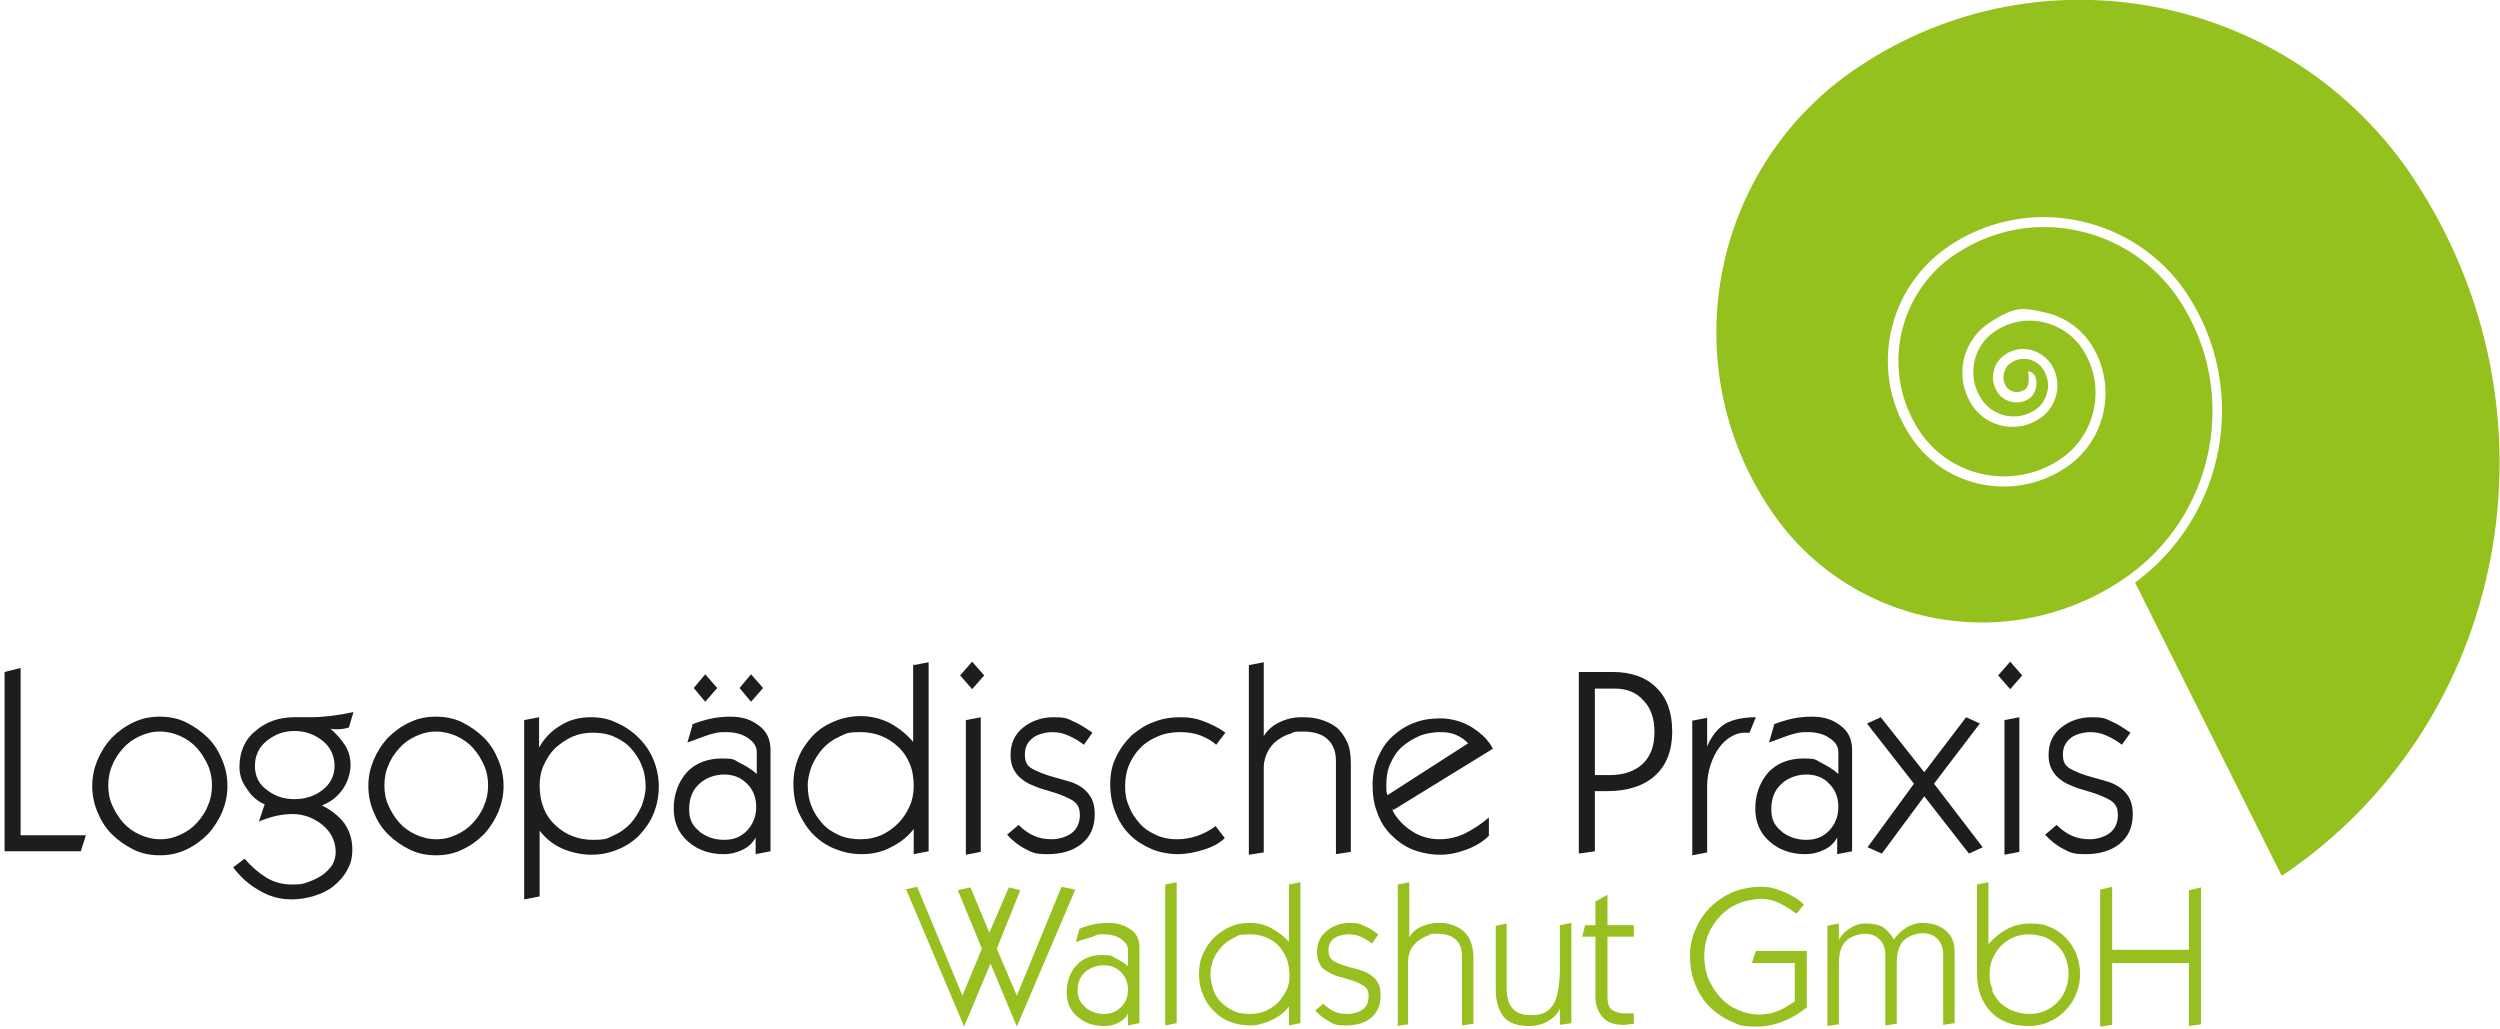 <?xml version="1.0" encoding="UTF-8"?>
<svg xmlns="http://www.w3.org/2000/svg" id="Ebene_2" version="1.1" viewBox="0 0 436.4 179.6">
  <defs>
    <style>
      .st0 {
        fill: #95c11f;
      }

      .st1 {
        fill: #1d1d1b;
      }

      .st2 {
        fill: #97bf1f;
      }
    </style>
  </defs>
  <g>
    <path class="st1" d="M.8,148.6v-31.3l2.8-.7v29.2h11.4l-.9,2.8H.8Z"></path>
    <path class="st1" d="M32.5,126.1c1.4.7,2.7,1.6,3.8,2.7,1.1,1.1,1.9,2.4,2.5,3.9.6,1.4.9,2.9.9,4.5s-.3,3-.9,4.5c-.6,1.4-1.4,2.7-2.5,3.9-1.1,1.1-2.3,2-3.8,2.7-1.4.7-3,1-4.6,1s-3.2-.3-4.6-1c-1.4-.7-2.7-1.6-3.8-2.7-1.1-1.1-1.9-2.4-2.5-3.9-.6-1.4-.9-2.9-.9-4.5s.3-3,.9-4.5c.6-1.4,1.4-2.7,2.5-3.9,1.1-1.1,2.3-2,3.8-2.7,1.4-.7,3-1,4.6-1s3.2.3,4.6,1ZM24.4,128.5c-1.1.5-2.1,1.2-2.9,2.1-.8.9-1.5,1.9-1.9,3-.5,1.1-.7,2.3-.7,3.5s.2,2.4.7,3.5c.5,1.1,1.1,2.1,1.9,3,.8.9,1.8,1.6,2.9,2.1,1.1.5,2.3.8,3.6.8s2.4-.3,3.5-.8c1.1-.5,2.1-1.2,2.9-2.1.8-.9,1.5-1.9,1.9-3,.5-1.1.7-2.3.7-3.5s-.2-2.4-.7-3.5c-.5-1.1-1.1-2.1-1.9-3-.8-.9-1.8-1.6-2.9-2.1-1.1-.5-2.3-.8-3.6-.8s-2.4.3-3.5.8Z"></path>
    <path class="st1" d="M42.7,149.9c1.2,1.4,2.5,2.5,3.8,3.3s2.8,1.2,4.5,1.2,1.8-.1,2.7-.4,1.7-.7,2.5-1.2c.7-.5,1.3-1.1,1.8-1.8.4-.7.6-1.5.6-2.3s-.2-1.8-.6-2.6c-.4-.8-1-1.5-1.7-2.1-.7-.6-1.5-1-2.4-1.4-.9-.3-1.8-.5-2.7-.5s-2,.1-2.9.3c-.9.2-1.9.5-3.1,1l1-3c-1.2-.5-2.3-1.4-3.1-2.7-.9-1.2-1.3-2.5-1.3-3.8,0-2.6.9-4.8,2.8-6.3,1.8-1.6,4.1-2.4,6.8-2.4s.8,0,1.4,0c.6,0,1.1,0,1.4,0,2.2,0,4.7-.3,7.5-.9l-.8,2.7c-.7.2-1.3.3-2,.3s-.8,0-1.2-.1h0c1.1,1,1.9,1.9,2.6,3,.6,1,.9,2.2.9,3.4s-.5,3-1.4,4.2c-.9,1.3-2.1,2.2-3.6,2.8,1.6.8,2.9,1.8,3.9,3.1.9,1.3,1.4,2.8,1.4,4.5s-.3,2.6-.9,3.7c-.6,1.1-1.4,2-2.4,2.8-1,.8-2.1,1.3-3.4,1.7-1.3.4-2.6.6-3.9.6-2,0-3.9-.5-5.7-1.6-1.8-1-3.3-2.4-4.5-4l2-1.5ZM46.6,129.3c-1.4,1.1-2.1,2.6-2.1,4.4s.7,3.2,2.1,4.2c1.4,1.1,3,1.6,4.8,1.6s3.5-.5,4.9-1.6c1.4-1.1,2.1-2.5,2.1-4.2s-.7-3.3-2.1-4.4c-1.4-1.1-3-1.7-4.9-1.7s-3.4.6-4.8,1.7Z"></path>
    <path class="st1" d="M80.7,126.1c1.4.7,2.7,1.6,3.8,2.7,1.1,1.1,1.9,2.4,2.5,3.9.6,1.4.9,2.9.9,4.5s-.3,3-.9,4.5c-.6,1.4-1.4,2.7-2.5,3.9-1.1,1.1-2.3,2-3.8,2.7-1.4.7-3,1-4.6,1s-3.2-.3-4.6-1c-1.4-.7-2.7-1.6-3.8-2.7-1.1-1.1-1.9-2.4-2.5-3.9-.6-1.4-.9-2.9-.9-4.5s.3-3,.9-4.5c.6-1.4,1.4-2.7,2.5-3.9,1.1-1.1,2.3-2,3.8-2.7,1.4-.7,3-1,4.6-1s3.2.3,4.6,1ZM72.6,128.5c-1.1.5-2.1,1.2-2.9,2.1-.8.9-1.5,1.9-1.9,3-.5,1.1-.7,2.3-.7,3.5s.2,2.4.7,3.5c.5,1.1,1.1,2.1,1.9,3,.8.9,1.8,1.6,2.9,2.1,1.1.5,2.3.8,3.6.8s2.4-.3,3.5-.8c1.1-.5,2.1-1.2,2.9-2.1.8-.9,1.5-1.9,1.9-3,.5-1.1.7-2.3.7-3.5s-.2-2.4-.7-3.5c-.5-1.1-1.1-2.1-1.9-3-.8-.9-1.8-1.6-2.9-2.1-1.1-.5-2.3-.8-3.6-.8s-2.4.3-3.5.8Z"></path>
    <path class="st1" d="M94.1,156.5l-2.6.5v-31.3l2.6-.5v5.3h0c.9-1.6,2.1-2.9,3.8-3.9,1.6-1,3.4-1.4,5.2-1.4s3.2.3,4.6,1c1.4.6,2.7,1.5,3.8,2.6,1.1,1.1,2,2.4,2.6,3.9.6,1.5.9,3,.9,4.6s-.3,3.2-.9,4.7c-.6,1.5-1.5,2.7-2.5,3.8-1.1,1.1-2.3,1.9-3.8,2.5-1.4.6-3,.9-4.6.9s-3.6-.4-5.1-1.1c-1.6-.7-2.9-1.8-3.9-3.1h0v11.5ZM94.9,141.1c.5,1.2,1.2,2.2,2.1,3,1.7,1.6,3.9,2.5,6.5,2.5s2.5-.3,3.7-.8c1.1-.5,2.1-1.2,2.9-2.1.8-.9,1.4-1.9,1.9-3,.4-1.1.7-2.2.7-3.4s-.2-2.6-.7-3.7c-.4-1.1-1.1-2.1-1.9-3-.8-.9-1.8-1.5-2.9-2-1.1-.5-2.4-.7-3.7-.7s-2.4.2-3.6.7c-1.1.5-2.1,1.2-3,2-.9.9-1.5,1.9-2,3-.5,1.1-.7,2.3-.7,3.5s.2,2.8.7,3.9Z"></path>
    <path class="st1" d="M120.7,126.5c2.2-.9,4.4-1.4,6.7-1.4s3.6.5,5,1.5,2.1,2.4,2.1,4.3v17.7l-2.6.5v-2.9h0c-.5.9-1.2,1.6-2.2,2.1-1,.5-2.1.8-3.4.8-2.4,0-4.5-.7-6.2-2.2-1.7-1.5-2.5-3.4-2.5-5.8s.8-4.6,2.3-6.3c1.5-1.6,3.6-2.4,6.1-2.4s2.1.3,3.2.8c1,.5,2,1.1,2.9,1.9v-3.8c0-1-.5-1.8-1.6-2.5-1-.7-2.3-1-3.8-1s-1.5.1-2.4.3c-.8.2-1.8.6-2.9,1-.7.3-1.2.4-1.4.5l.9-3.1ZM122,145.1c1.3,1,2.7,1.5,4.4,1.5s2.9-.5,4-1.6c1-1.1,1.6-2.4,1.6-4.1s-.5-3-1.6-4.1c-1.1-1.1-2.4-1.6-4-1.6s-3.3.6-4.4,1.7c-1.2,1.1-1.7,2.6-1.7,4.4s.6,2.9,1.9,3.9ZM123.1,117.7l2.1,2.4-2.1,2.4-2-2.4,2-2.4ZM131.1,117.7l2.1,2.4-2.1,2.4-2-2.4,2-2.4Z"></path>
    <path class="st1" d="M159.5,116.1l2.6-.5v33l-2.6.5v-4.4h0c-.9,1.2-2.2,2.3-3.8,3.1-1.6.9-3.4,1.3-5.2,1.3s-3.2-.3-4.7-.9c-1.5-.6-2.7-1.4-3.8-2.5-1.1-1.1-1.9-2.4-2.6-3.9-.6-1.5-.9-3.1-.9-4.9s.3-3.2.9-4.7c.6-1.5,1.5-2.7,2.5-3.8,1.1-1.1,2.3-1.9,3.8-2.5,1.4-.6,3-.9,4.6-.9s3.4.4,5,1.2c1.5.8,2.9,1.9,4.1,3.3h0v-13.6ZM158.8,133.3c-.5-1.2-1.2-2.2-2.1-3-1.7-1.6-3.9-2.5-6.5-2.5s-2.5.3-3.7.8c-1.1.5-2.1,1.2-2.9,2.1-.8.9-1.4,1.9-1.9,3-.4,1.1-.7,2.2-.7,3.4s.2,2.6.7,3.7c.4,1.1,1.1,2.1,1.9,3,.8.9,1.8,1.5,2.9,2,1.1.5,2.4.7,3.7.7s2.4-.2,3.6-.7c1.1-.5,2.1-1.2,3-2.1.9-.9,1.5-1.9,2-3,.5-1.1.7-2.3.7-3.5s-.2-2.8-.7-3.9Z"></path>
    <path class="st1" d="M171.8,117.9l-2.1,2.4-2.1-2.4,2.1-2.4,2.1,2.4ZM168.6,149.2v-23.5l2.6-.5v23.5l-2.6.5Z"></path>
    <path class="st1" d="M177.8,144c.9.9,1.8,1.5,2.7,1.9.9.4,1.9.6,3.1.6s2.6-.4,3.5-1.1c.9-.7,1.4-1.8,1.4-3.1s-.4-2-1.3-2.6c-.9-.5-2.2-1.1-4-1.6-1.1-.3-2-.6-2.7-.9-.7-.3-1.4-.6-2-1.1-.6-.4-1.1-1-1.5-1.7-.4-.7-.6-1.6-.6-2.6,0-2,.7-3.6,2.2-4.8,1.5-1.2,3.3-1.8,5.3-1.8s2.4.2,3.4.7c1,.4,2.1,1.1,3.4,2l-1.5,2.1c-.9-.7-1.8-1.2-2.7-1.6-.9-.4-1.8-.6-2.8-.6s-2.5.3-3.4,1c-.9.7-1.4,1.6-1.4,2.9s.4,2,1.3,2.5c.9.5,2.1,1,3.9,1.5,1.2.3,2.1.6,2.8.8.7.2,1.4.6,2,1s1.2,1.1,1.6,1.8c.4.8.6,1.7.6,2.8,0,2.3-.8,4-2.3,5.2-1.5,1.2-3.5,1.8-5.9,1.8s-2.7-.3-3.9-.9c-1.2-.6-2.3-1.5-3.2-2.5l2-1.7Z"></path>
    <path class="st1" d="M213.9,146.2c-.9.9-2.1,1.6-3.7,2.1s-3.1.8-4.6.8-3.2-.3-4.6-.9c-1.4-.6-2.7-1.4-3.8-2.5-1.1-1.1-1.9-2.4-2.5-3.9s-.9-3.1-.9-4.9.3-3.3,1-4.7c.7-1.5,1.6-2.7,2.7-3.8,1.2-1,2.5-1.9,4-2.4,1.5-.6,3-.8,4.6-.8s2.7.2,4,.7c1.3.5,2.6,1.1,3.8,2l-1.6,2.1c-.8-.7-1.7-1.2-2.7-1.6-1-.4-2.3-.6-3.6-.6s-2.6.2-3.8.7c-1.2.5-2.2,1.1-3.1,2-.9.9-1.5,1.9-2,3-.5,1.2-.7,2.4-.7,3.8s.2,2.4.7,3.5c.4,1.1,1.1,2.1,1.9,3,.8.9,1.8,1.5,2.9,2,1.1.5,2.3.7,3.5.7,2.5,0,4.8-.8,6.8-2.3l1.6,2.1Z"></path>
    <path class="st1" d="M218,149v-32.9l2.6-.5v12.9h0c.6-1,1.5-1.8,2.7-2.4,1.2-.6,2.5-.9,3.9-.9s2.3.1,3.3.4c1,.3,1.9.7,2.7,1.3.8.6,1.4,1.5,1.9,2.5.5,1,.7,2.3.7,3.9v15.4l-2.6.4v-16.3c0-1.6-.5-2.9-1.5-3.8-1-.9-2.4-1.3-4.3-1.3s-1.4.1-2.2.4c-.8.2-1.5.6-2.2,1.1-.7.5-1.3,1.2-1.7,2-.4.8-.7,1.7-.7,2.8v14.8l-2.6.4Z"></path>
    <path class="st1" d="M243,141.2c.2.6.6,1.2,1.1,1.8.5.6,1.1,1.2,1.8,1.7.7.5,1.5,1,2.4,1.3.9.3,1.8.5,2.9.5,1.6,0,3-.3,4.5-1,1.4-.7,2.8-1.6,4.2-2.8v3.2c-1,1-2.3,1.8-3.9,2.4-1.6.6-3.1.9-4.6.9s-3.3-.3-4.8-.9-2.7-1.5-3.8-2.6c-1.1-1.1-1.9-2.4-2.4-3.9-.6-1.5-.8-3.1-.8-4.8s.3-3.3.9-4.7c.6-1.4,1.4-2.7,2.5-3.7s2.4-1.9,3.8-2.4c1.5-.6,3-.8,4.7-.8s3.8.5,5.5,1.6c1.7,1.1,2.9,2.3,3.6,3.7l-17.4,10.7ZM256.3,129.8c-.5-.6-1.2-1.1-2.1-1.5-.9-.4-1.8-.5-2.8-.5s-2.6.2-3.7.7c-1.1.5-2.1,1.1-3,1.9-.9.8-1.5,1.8-2,2.9-.5,1.1-.7,2.3-.7,3.6s0,1.4.2,1.9l14-9Z"></path>
    <path class="st1" d="M278.4,148.6l-2.8.4v-31.7h5.9c3.2,0,5.8.9,7.6,2.7,1.9,1.8,2.8,4.4,2.8,7.7s-1,5.9-3,7.7c-2,1.8-4.8,2.7-8.4,2.7h-2.1v10.5ZM278.4,135.3h2.6c2.5,0,4.4-.7,5.8-2,1.4-1.4,2-3.2,2-5.5s-.6-4.2-1.9-5.5c-1.2-1.4-2.9-2.1-5-2.1h-3.5v15.2Z"></path>
    <path class="st1" d="M298,130.3h0c.8-1.9,1.9-3.2,3.2-4,1.3-.7,3.1-1.1,5.3-1.1l-1.1,2.7c-.2,0-.5,0-1,0s-1.5.2-2.2.7c-.8.4-1.5,1.1-2.1,1.9-.6.8-1.1,1.8-1.5,3-.4,1.2-.6,2.4-.6,3.8v11.5l-2.6.5v-23.5l2.6-.5v5.1Z"></path>
    <path class="st1" d="M309.5,126.5c2.2-.9,4.4-1.4,6.7-1.4s3.6.5,5,1.5,2.1,2.4,2.1,4.3v17.7l-2.6.5v-2.9h0c-.5.9-1.2,1.6-2.2,2.1-1,.5-2.1.8-3.4.8-2.4,0-4.5-.7-6.2-2.2-1.7-1.5-2.5-3.4-2.5-5.8s.8-4.6,2.3-6.3c1.5-1.6,3.6-2.4,6.1-2.4s2.1.3,3.2.8c1,.5,2,1.1,2.9,1.9v-3.8c0-1-.5-1.8-1.6-2.5-1-.7-2.3-1-3.8-1s-1.5.1-2.4.3c-.8.2-1.8.6-2.9,1-.7.3-1.2.4-1.4.5l.9-3.1ZM310.9,145.1c1.3,1,2.7,1.5,4.4,1.5s2.9-.5,4-1.6c1-1.1,1.6-2.4,1.6-4.1s-.5-3-1.6-4.1c-1-1.1-2.4-1.6-4-1.6s-3.3.6-4.4,1.7c-1.2,1.1-1.7,2.6-1.7,4.4s.6,2.9,1.9,3.9Z"></path>
    <path class="st1" d="M335.9,134.8l7.3-9.6,2.4,1.1-8,10.5,8.5,11.1-2.4,1.1-7.8-10-7.4,10-2.5-1.1,8.1-11.1-8.2-10.5,2.4-1.1,7.6,9.6Z"></path>
    <path class="st1" d="M353,117.9l-2.1,2.4-2.1-2.4,2.1-2.4,2.1,2.4ZM349.9,149.2v-23.5l2.6-.5v23.5l-2.6.5Z"></path>
    <path class="st1" d="M359,144c.9.9,1.8,1.5,2.7,1.9.9.4,1.9.6,3.1.6s2.6-.4,3.5-1.1c.9-.7,1.4-1.8,1.4-3.1s-.4-2-1.3-2.6c-.9-.5-2.2-1.1-4-1.6-1.1-.3-2-.6-2.7-.9-.7-.3-1.4-.6-2-1.1-.6-.4-1.1-1-1.5-1.7-.4-.7-.6-1.6-.6-2.6,0-2,.7-3.6,2.2-4.8,1.5-1.2,3.3-1.8,5.3-1.8s2.4.2,3.4.7c1,.4,2.1,1.1,3.4,2l-1.5,2.1c-.9-.7-1.8-1.2-2.7-1.6-.9-.4-1.8-.6-2.8-.6s-2.5.3-3.4,1c-.9.7-1.4,1.6-1.4,2.9s.4,2,1.3,2.5c.9.5,2.1,1,3.9,1.5,1.2.3,2.1.6,2.8.8.7.2,1.4.6,2,1s1.2,1.1,1.6,1.8c.4.8.6,1.7.6,2.8,0,2.3-.8,4-2.3,5.2-1.5,1.2-3.5,1.8-5.9,1.8s-2.7-.3-3.9-.9c-1.2-.6-2.3-1.5-3.2-2.5l2-1.7Z"></path>
  </g>
  <g>
    <path class="st2" d="M157.8,155.3l2.3-.5,7.9,19,3.4-8.2-4.2-10.2,2.2-.5,3.3,7.9,3.4-7.9,2,.5-4.1,10.2,3.5,8.2,7.8-19,2.4.5-10.2,23.9h0l-4.6-11-4.6,11h0l-10.1-23.9Z"></path>
    <path class="st2" d="M188.5,162.1c1.7-.7,3.3-1,5-1s2.7.4,3.8,1.1c1.1.7,1.6,1.8,1.6,3.2v13.2l-2,.4v-2.1h0c-.3.7-.9,1.2-1.6,1.6-.7.4-1.6.6-2.6.6-1.8,0-3.3-.5-4.6-1.6-1.3-1.1-1.9-2.5-1.9-4.3s.6-3.5,1.7-4.7c1.1-1.2,2.7-1.8,4.5-1.8s1.6.2,2.4.6c.8.4,1.5.8,2.1,1.4v-2.9c0-.7-.4-1.3-1.2-1.9-.8-.5-1.7-.8-2.9-.8s-1.2,0-1.8.3-1.3.4-2.2.7c-.5.2-.9.3-1,.4l.6-2.3ZM189.5,175.9c.9.7,2,1.1,3.2,1.1s2.2-.4,3-1.2,1.2-1.8,1.2-3-.4-2.3-1.2-3.1c-.8-.8-1.8-1.2-3-1.2s-2.4.4-3.3,1.2c-.9.8-1.3,1.9-1.3,3.2s.5,2.2,1.4,2.9Z"></path>
    <path class="st2" d="M205.4,178.6l-2,.4v-24.6l2-.4v24.6Z"></path>
    <path class="st2" d="M225,154.4l2-.4v24.6l-2,.4v-3.3h0c-.7.9-1.6,1.7-2.9,2.3s-2.5,1-3.8,1-2.4-.2-3.5-.6c-1.1-.4-2-1-2.9-1.9s-1.5-1.8-1.9-2.9c-.5-1.1-.7-2.3-.7-3.6s.2-2.4.7-3.5c.5-1.1,1.1-2,1.9-2.8.8-.8,1.7-1.4,2.8-1.9,1.1-.5,2.2-.7,3.5-.7s2.5.3,3.7.9c1.1.6,2.2,1.4,3.1,2.4h0v-10.1ZM224.5,167.1c-.4-.9-.9-1.6-1.5-2.2-1.3-1.2-2.9-1.8-4.9-1.8s-1.9.2-2.7.6-1.6.9-2.2,1.6c-.6.7-1.1,1.4-1.4,2.2-.3.8-.5,1.7-.5,2.5s.2,1.9.5,2.8c.3.9.8,1.6,1.4,2.2.6.6,1.3,1.1,2.2,1.5s1.8.5,2.8.5,1.8-.2,2.7-.5c.8-.4,1.6-.9,2.2-1.5.6-.7,1.1-1.4,1.5-2.2.4-.8.5-1.7.5-2.6s-.2-2.1-.5-2.9Z"></path>
    <path class="st2" d="M231,175.2c.7.7,1.3,1.1,2,1.4.6.3,1.4.4,2.3.4s1.9-.3,2.6-.8,1-1.3,1-2.3-.3-1.5-1-1.9c-.6-.4-1.6-.8-3-1.2-.8-.2-1.5-.4-2-.6-.5-.2-1-.5-1.5-.8-.5-.3-.9-.8-1.1-1.3-.3-.5-.4-1.2-.4-2,0-1.5.6-2.7,1.7-3.6,1.1-.9,2.4-1.4,4-1.4s1.8.2,2.5.5,1.6.8,2.5,1.5l-1.1,1.6c-.7-.5-1.3-.9-2-1.2-.7-.3-1.4-.4-2.1-.4s-1.9.2-2.5.7c-.7.5-1,1.2-1,2.1s.3,1.5,1,1.9c.6.4,1.6.7,2.9,1.1.9.2,1.6.4,2.1.6.5.2,1,.4,1.5.8.5.3.9.8,1.2,1.4.3.6.4,1.3.4,2.1,0,1.7-.6,3-1.7,3.9-1.1.9-2.6,1.3-4.4,1.3s-2-.2-2.9-.7c-.9-.5-1.7-1.1-2.4-1.9l1.5-1.3Z"></path>
    <path class="st2" d="M244,178.9v-24.5l2-.4v9.6h0c.5-.8,1.1-1.4,2-1.8.9-.4,1.9-.7,2.9-.7s1.7,0,2.4.3c.7.2,1.4.5,2,1,.6.5,1.1,1.1,1.4,1.9.3.8.5,1.7.5,2.9v11.5l-2,.3v-12.2c0-1.2-.4-2.2-1.1-2.8-.7-.7-1.8-1-3.2-1s-1,0-1.6.3c-.6.2-1.1.5-1.7.9-.5.4-1,.9-1.3,1.5-.3.6-.5,1.3-.5,2.1v11l-2,.3Z"></path>
    <path class="st2" d="M263,161.1v11.3c0,1.6.3,2.8,1,3.6.7.8,1.7,1.2,3.1,1.2s1.6-.1,2.2-.3c.6-.2,1.1-.6,1.6-1.2s.8-1.4,1-2.4c.2-1.1.4-2.4.4-4.1v-7.7l2-.4v17.5l-2,.3v-2.8h0c-.4.8-1,1.5-2,2.1s-2.1.9-3.3.9c-2.1,0-3.6-.5-4.5-1.6s-1.4-2.7-1.4-4.7v-11.2l2-.4Z"></path>
    <path class="st2" d="M278.6,157.3l2-1.1v5.3h4.6v2h-4.6v10.5c0,1,.2,1.8.7,2.2.5.4,1.3.7,2.3.7s1.2,0,1.6,0v1.8c-.7.1-1.3.2-1.8.2-1.6,0-2.8-.4-3.6-1.3-.8-.9-1.3-2-1.3-3.6v-10.5h-2.3l.5-2h1.8v-4.2Z"></path>
    <path class="st2" d="M315.2,176c-2.7,2.1-5.6,3.2-8.5,3.2s-3.1-.3-4.5-.9-2.7-1.5-3.8-2.6c-1.1-1.1-1.9-2.4-2.5-3.9s-.9-3.2-.9-4.9.3-3.1.9-4.5c.6-1.5,1.4-2.7,2.5-3.9,1.1-1.1,2.4-2,3.9-2.7,1.5-.6,3.2-1,5-1s2.6.3,4.1.9c1.4.6,2.6,1.3,3.5,2.2l-1.3,1.6c-1-.7-2-1.4-3.1-1.9s-2.1-.7-3.1-.7-2.7.3-3.9.8c-1.2.5-2.3,1.2-3.2,2.2-.9.9-1.6,2-2.1,3.2-.5,1.2-.7,2.5-.7,3.8s.2,2.7.7,3.9c.5,1.2,1.2,2.3,2.1,3.3.9,1,1.9,1.7,3.1,2.2,1.2.5,2.4.8,3.7.8s2.2-.2,3.2-.6c1-.4,2-1,3-1.7v-6.7h-7.5l.7-2.1h8.9v10Z"></path>
    <path class="st2" d="M319,178.9v-17.3l2-.4v2.9h0c.4-.8,1-1.5,2-2.1.9-.6,1.8-.8,2.6-.8,1.3,0,2.3.2,3,.6.7.4,1.4,1.2,2,2.2.6-.9,1.3-1.5,2.2-2.1.9-.5,1.8-.8,2.7-.8,1.7,0,3,.4,4.1,1.3s1.6,2.1,1.6,3.8v12.4l-2,.3v-12.3c0-1.1-.3-2-1-2.7-.7-.7-1.5-1-2.6-1s-2.6.5-3.4,1.4c-.8.9-1.1,2.2-1.1,3.8v10.6l-2,.3v-12.3c0-1.1-.3-2-1-2.7-.7-.7-1.5-1-2.6-1s-2.6.5-3.4,1.4c-.8.9-1.1,2.2-1.1,3.8v10.6l-2,.3Z"></path>
    <path class="st2" d="M345.1,154.4l2-.4v10.8c1.1-1.2,2.2-2.1,3.4-2.7,1.2-.6,2.5-.9,4-.9s2.3.2,3.3.6c1,.4,1.9,1,2.7,1.8.8.8,1.4,1.7,1.9,2.8.4,1.1.7,2.3.7,3.6s-.2,2.4-.7,3.5c-.4,1.1-1.1,2.1-1.9,2.9-.8.9-1.8,1.5-2.9,2s-2.2.7-3.5.7c-2.8,0-5-.8-6.6-2.5-1.6-1.7-2.4-3.9-2.4-6.8v-15.3ZM347.7,172.9c.4.8.9,1.6,1.5,2.2.7.6,1.4,1.1,2.3,1.4.9.3,1.8.5,2.7.5,2,0,3.6-.7,4.9-2,1.3-1.3,1.9-3,2-4.9,0-1-.2-2-.5-2.8-.3-.9-.8-1.6-1.4-2.2-.6-.6-1.4-1.1-2.2-1.5-.9-.3-1.8-.5-2.8-.5s-1.9.2-2.7.5c-.9.4-1.6.9-2.2,1.5-.6.6-1.1,1.4-1.5,2.3-.4.9-.5,1.8-.5,2.8s.2,1.9.6,2.7Z"></path>
    <path class="st2" d="M366.6,178.9v-23.6l2.1-.5v11h13.4v-10.4l2.1-.5v23.9l-2.1.3v-11h-13.4v10.8l-2.1.3Z"></path>
  </g>
  <path class="st0" d="M421.3,31.1C399.9-1,356.4-9.7,324.4,11.7c-25.6,17-32.5,51.7-15.4,77.2,13.6,20.4,41.2,25.9,61.5,12.3,16.2-10.8,20.6-32.8,9.8-49-4.2-6.2-10.5-10.5-17.9-12-7.4-1.5-14.8,0-21.1,4.2-10.2,6.8-13,20.7-6.2,30.9,5.4,8.1,16.4,10.3,24.5,4.9,6.4-4.3,8.1-12.9,3.9-19.3-1.6-2.4-4.1-4.1-7-4.7-2.9-.6-5.8,0-8.2,1.6-4,2.6-5,8-2.4,11.9,2.1,3.1,6.2,3.9,9.3,1.9,1.2-.8,1.9-1.9,2.2-3.3.3-1.4,0-2.7-.8-3.9-1.2-1.8-3.7-2.3-5.5-1.1-.7.4-1.1,1.1-1.3,1.9-.2.8,0,1.6.4,2.3.7,1,2,1.2,3.1.6,1.3-.6.7-3.3.7-3.3,2.1.2,1.8,3.8.2,4.8-1.8,1.2-4.3.7-5.5-1.1-.7-1.1-1-2.3-.7-3.6.2-1.2,1-2.3,2-3,2.6-1.8,6.2-1,8,1.6,1,1.5,1.4,3.4,1,5.2-.4,1.8-1.4,3.4-3,4.4-3.9,2.6-9.2,1.5-11.7-2.3-3.2-4.8-1.9-11.2,2.9-14.4s6.2-2.6,9.6-1.9c3.3.7,6.2,2.6,8.1,5.4,4.8,7.2,2.9,17-4.4,21.8-8.9,5.9-21,3.5-26.9-5.4-7.4-11-4.4-26,6.7-33.4,6.6-4.4,14.6-6,22.4-4.4,7.8,1.6,14.6,6.1,19,12.7,11,16.6,6.9,38.8-9,50.5l25.6,51.2c39.7-26.6,50-81.2,22.9-121.9Z"></path>
</svg>
